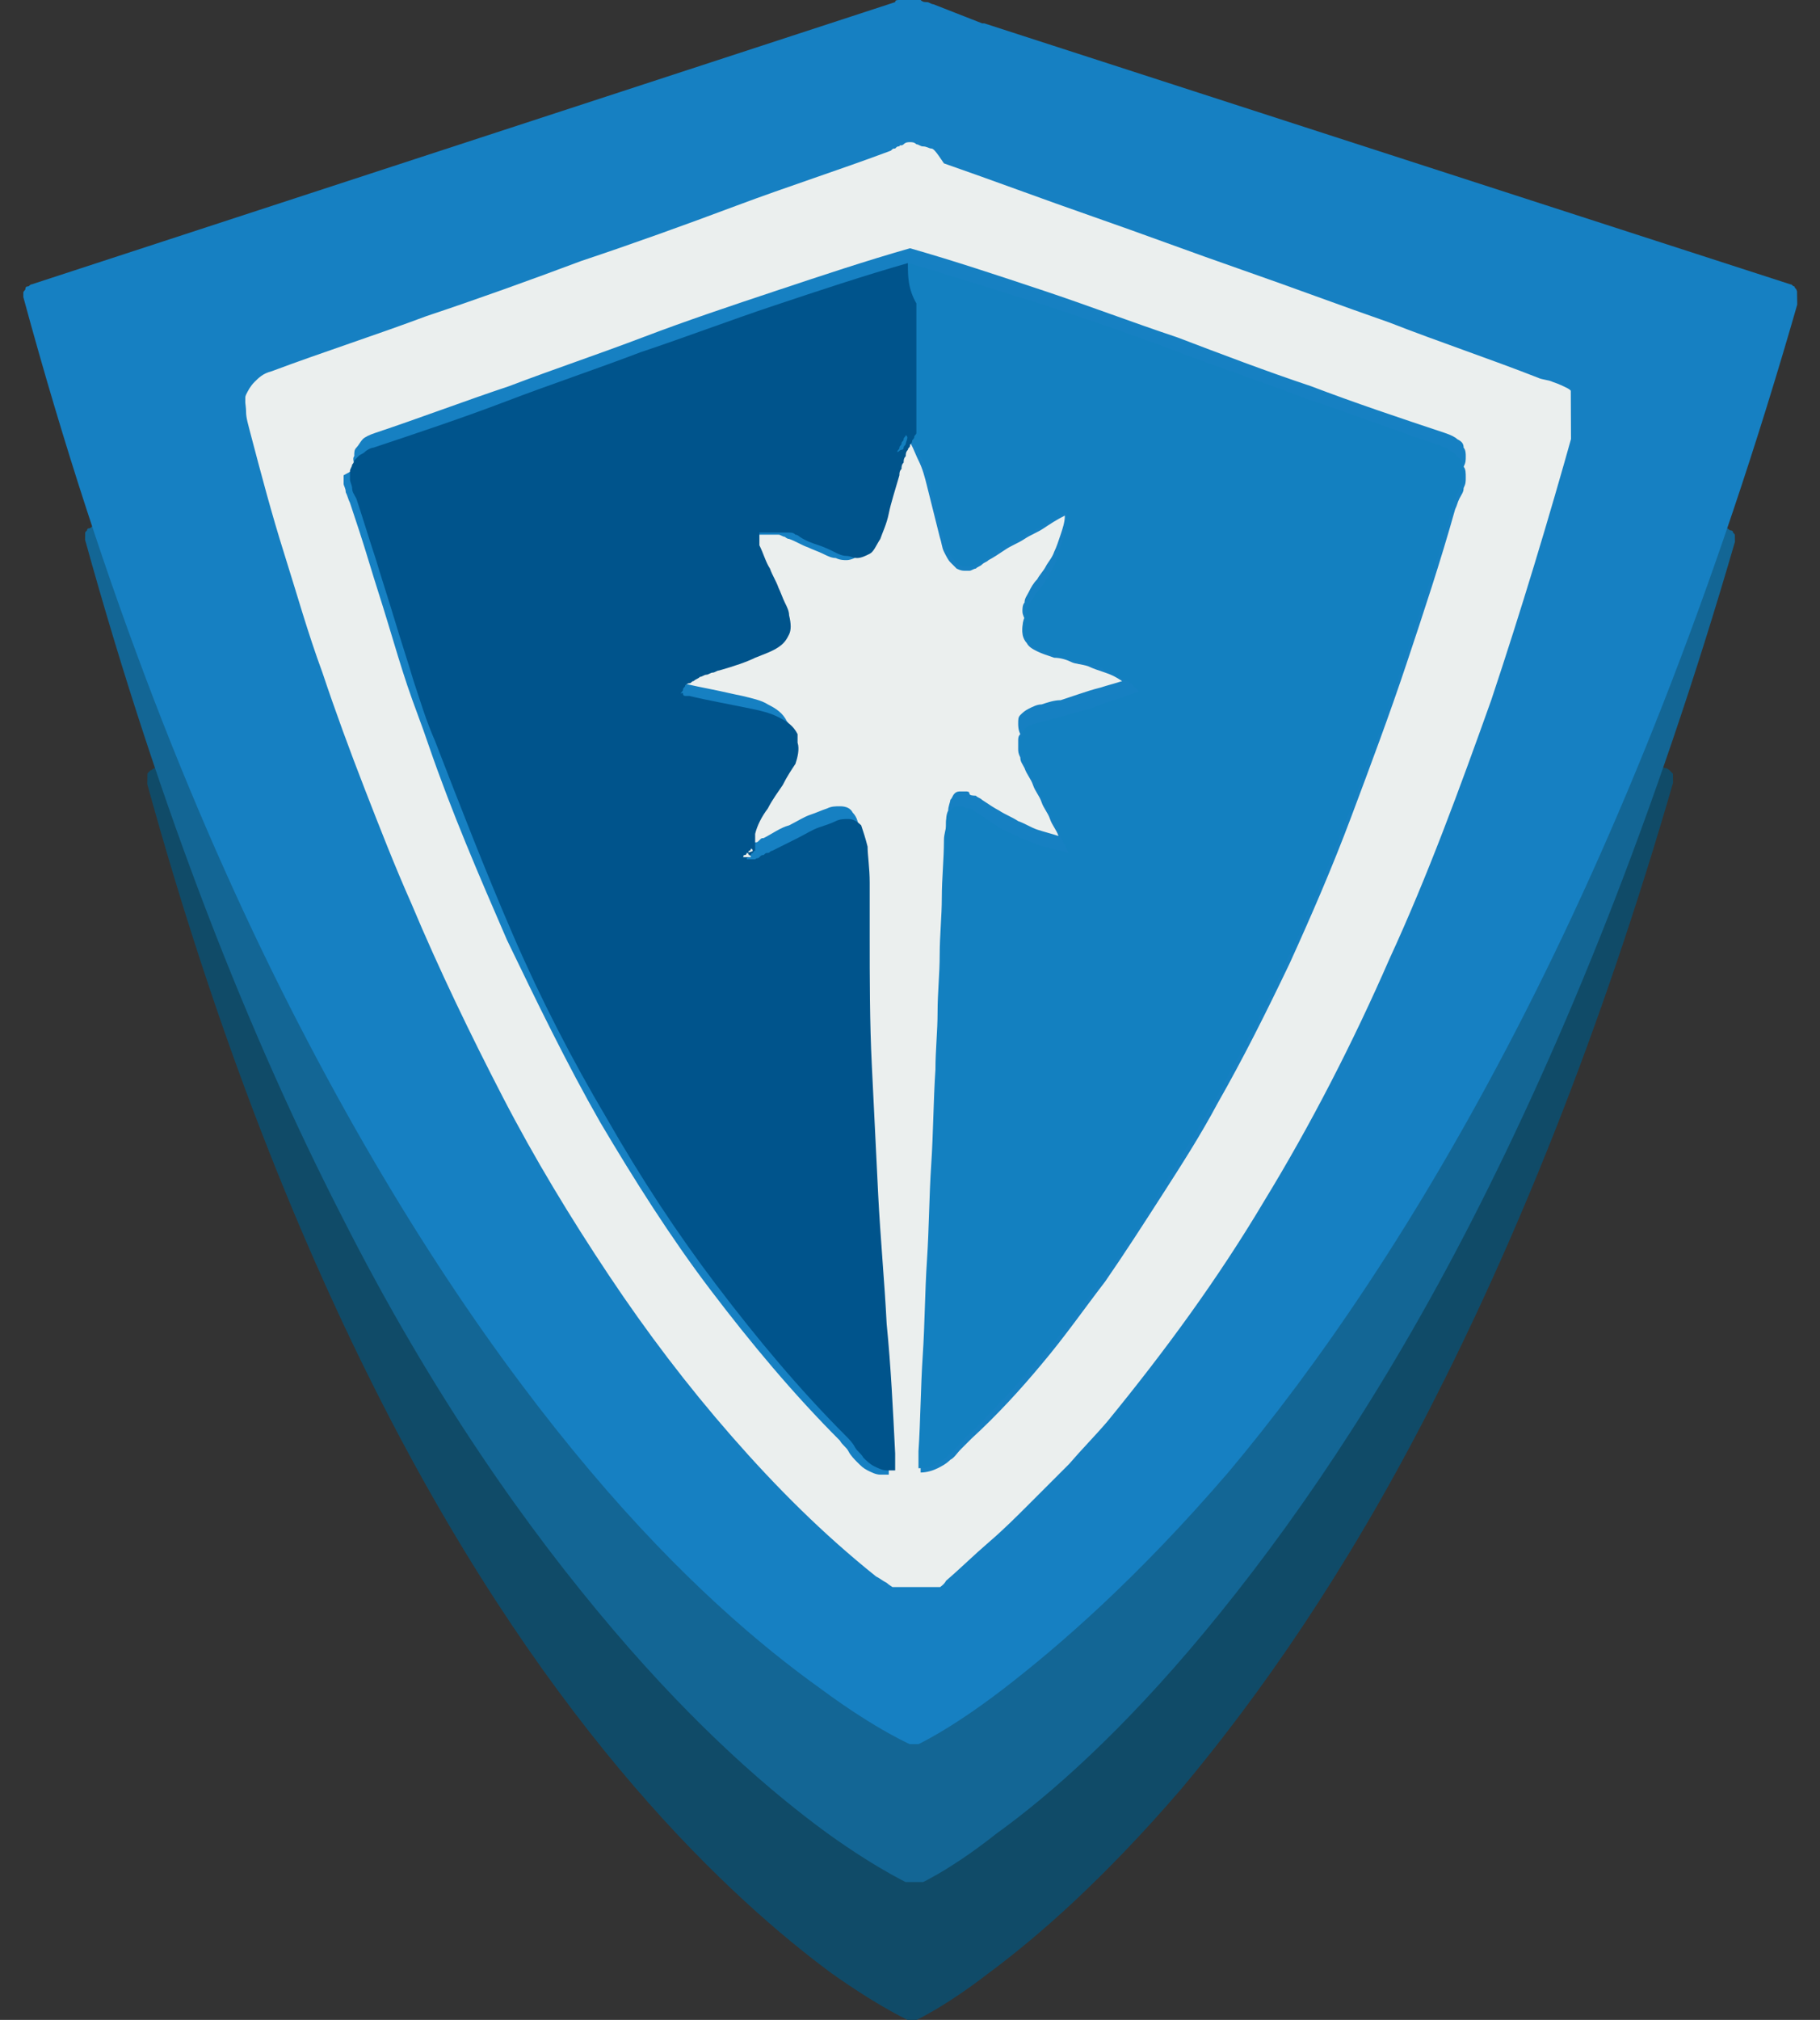 <?xml version="1.0" encoding="utf-8"?>
<!-- Generator: Adobe Illustrator 25.2.0, SVG Export Plug-In . SVG Version: 6.00 Build 0)  -->
<svg version="1.1" id="Layer_1" xmlns="http://www.w3.org/2000/svg" xmlns:xlink="http://www.w3.org/1999/xlink" x="0px" y="0px"
	 viewBox="0 0 85.8 95.2" style="enable-background:new 0 0 85.8 95.2;" xml:space="preserve">
<rect x="0" y="0" width="85.8" height="95.2" fill="#333333" stroke="none"/>
<style type="text/css">
	.st0{enable-background:new    ;}
	.st1{clip-path:url(#SVGID_2_);}
	.st2{fill:#104B68;}
	.st3{clip-path:url(#SVGID_4_);}
	.st4{fill:#136695;}
	.st5{clip-path:url(#SVGID_6_);}
	.st6{fill:#1680C2;}
	.st7{clip-path:url(#SVGID_8_);}
	.st8{fill:#EBEFEE;}
	.st9{fill:#1380C0;}
	.st10{fill:#00548C;}
</style>
<g>
	<g>
		<g class="st0">
			<g>
				<g class="st0">
					<defs>
						<polygon id="SVGID_1_" class="st0" points="6.2,95.2 7.1,24.7 78.7,24.7 79.7,95.2 						"/>
					</defs>
					<clipPath id="SVGID_2_">
						<use xlink:href="#SVGID_1_"  style="overflow:visible;"/>
					</clipPath>
					<g class="st1">
						<g>
							<g>
								<g>
									<path class="st2" d="M43,24.7c-0.1,0-0.1,0-0.2,0c-0.1,0-0.1,0-0.2,0c-0.1,0-0.1,0-0.2,0c-0.1,0-0.1,0-0.2,0.1L7.3,36.2
										c-0.1,0-0.1,0.1-0.2,0.1c0,0-0.1,0.1-0.1,0.1c0,0-0.1,0.1-0.1,0.2c0,0.1,0,0.1,0,0.2c3.3,12,7.2,21.7,11.2,29.5
										c4,7.8,8.1,13.6,11.8,17.9c3.7,4.3,7,7.1,9.3,8.8c2.4,1.7,3.8,2.3,3.8,2.3s1.4-0.6,3.6-2.3c2.3-1.7,5.4-4.4,9.1-8.7
										c3.6-4.3,7.7-10.1,11.7-17.9c4-7.8,8-17.5,11.5-29.6c0-0.1,0-0.1,0-0.2c0-0.1,0-0.1-0.1-0.2c0,0-0.1-0.1-0.1-0.1
										s-0.1-0.1-0.2-0.1L45.9,25.6l-0.1,0l-1.9-0.7c-0.1,0-0.1-0.1-0.2-0.1c-0.1,0-0.2,0-0.2-0.1c-0.1,0-0.2,0-0.2,0
										C43.1,24.7,43,24.7,43,24.7"/>
								</g>
							</g>
						</g>
					</g>
				</g>
			</g>
		</g>
		<g class="st0">
			<g>
				<g class="st0">
					<defs>
						<polygon id="SVGID_3_" class="st0" points="3.1,88.7 4.2,12.3 81.6,12.3 82.7,88.7 						"/>
					</defs>
					<clipPath id="SVGID_4_">
						<use xlink:href="#SVGID_3_"  style="overflow:visible;"/>
					</clipPath>
					<g class="st3">
						<g>
							<g>
								<g>
									<path class="st4" d="M43,12.3c-0.1,0-0.1,0-0.2,0c-0.1,0-0.1,0-0.2,0c-0.1,0-0.1,0-0.2,0c-0.1,0-0.1,0-0.2,0.1L4.4,24.8
										c-0.1,0-0.1,0.1-0.2,0.1c-0.1,0-0.1,0.1-0.1,0.1C4,25.1,4,25.1,4,25.2c0,0.1,0,0.1,0,0.2c3.6,13,7.8,23.5,12.1,31.9
										c4.3,8.5,8.8,14.8,12.8,19.5c4,4.7,7.5,7.7,10.1,9.6c2.5,1.8,4.1,2.5,4.1,2.5s1.5-0.6,3.9-2.5c2.5-1.8,5.9-4.8,9.8-9.5
										c3.9-4.7,8.3-11,12.6-19.4c4.3-8.4,8.6-18.9,12.4-32c0-0.1,0-0.1,0-0.2c0-0.1,0-0.1-0.1-0.2c0-0.1-0.1-0.1-0.1-0.1
										c-0.1,0-0.1-0.1-0.2-0.1L46.1,13.3l-0.1,0l-2-0.8c-0.1,0-0.2-0.1-0.2-0.1c-0.1,0-0.2,0-0.2-0.1s-0.2,0-0.3,0
										C43.1,12.3,43,12.3,43,12.3"/>
								</g>
							</g>
						</g>
					</g>
				</g>
			</g>
		</g>
		<g class="st0">
			<g>
				<g class="st0">
					<defs>
						<polygon id="SVGID_5_" class="st0" points="0,82.2 1.3,0 84.5,0 85.8,82.2 						"/>
					</defs>
					<clipPath id="SVGID_6_">
						<use xlink:href="#SVGID_5_"  style="overflow:visible;"/>
					</clipPath>
					<g class="st5">
						<g>
							<g>
								<g>
									<path class="st6" d="M43,0c-0.1,0-0.2,0-0.2,0c-0.1,0-0.2,0-0.2,0c-0.1,0-0.2,0-0.2,0c-0.1,0-0.2,0-0.2,0.1L1.5,13.4
										c-0.1,0-0.1,0.1-0.2,0.1c-0.1,0-0.1,0.1-0.1,0.1c0,0.1-0.1,0.1-0.1,0.2c0,0.1,0,0.1,0,0.2c3.8,14,8.3,25.2,13,34.3
										c4.7,9.1,9.4,15.9,13.7,21c4.3,5.1,8.1,8.3,10.9,10.3c2.7,2,4.4,2.7,4.4,2.7s1.6-0.7,4.2-2.7c2.6-2,6.3-5.2,10.6-10.2
										c4.2-5,8.9-11.8,13.6-20.9c4.7-9.1,9.3-20.4,13.3-34.4c0-0.1,0-0.1,0-0.2c0-0.1,0-0.1-0.1-0.2c0-0.1-0.1-0.1-0.1-0.2
										c-0.1,0-0.1-0.1-0.2-0.1l-38-12.3l-0.1,0L44,0.2c-0.1,0-0.2-0.1-0.3-0.1c-0.1,0-0.2,0-0.3-0.1c-0.1,0-0.2,0-0.3,0
										C43.2,0,43.1,0,43,0"/>
								</g>
							</g>
						</g>
					</g>
				</g>
			</g>
		</g>
	</g>
	<g>
		<g>
			<g class="st0">
				<defs>
					<polygon id="SVGID_7_" class="st0" points="11.4,74.8 11.6,6.7 74,6.7 74.3,74.8 					"/>
				</defs>
				<clipPath id="SVGID_8_">
					<use xlink:href="#SVGID_7_"  style="overflow:visible;"/>
				</clipPath>
				<g class="st7">
					<g>
						<g>
							<g>
								<path class="st8" d="M16.7,22c0-0.2-0.1-0.4,0-0.5c0-0.2,0-0.3,0.1-0.4c0.1-0.1,0.2-0.3,0.3-0.4c0.1-0.1,0.3-0.2,0.6-0.3
									c2.1-0.7,4.2-1.5,6.3-2.2c2.1-0.8,4.2-1.5,6.3-2.3c2.1-0.8,4.2-1.5,6.3-2.2c2.1-0.7,4.2-1.4,6.3-2c2.1,0.6,4.2,1.3,6.3,2
									c2.1,0.7,4.2,1.5,6.3,2.2c2.1,0.8,4.2,1.6,6.3,2.3c2.1,0.8,4.2,1.5,6.3,2.2c0.3,0.1,0.5,0.2,0.6,0.3
									c0.2,0.1,0.3,0.2,0.3,0.4c0.1,0.1,0.1,0.3,0.1,0.4c0,0.2,0,0.3-0.1,0.5c0.1,0.1,0.1,0.3,0.1,0.5c0,0.2,0,0.3-0.1,0.5
									c0,0.2-0.1,0.3-0.2,0.5c-0.1,0.2-0.1,0.3-0.2,0.5c-0.7,2.5-1.5,4.9-2.3,7.3c-0.8,2.4-1.7,4.8-2.6,7.2
									c-0.9,2.4-1.9,4.7-2.9,6.9c-1.1,2.3-2.2,4.5-3.4,6.6c-0.8,1.5-1.7,2.9-2.6,4.3c-0.9,1.4-1.8,2.8-2.7,4.1
									c-1,1.3-1.9,2.6-3,3.9c-1,1.2-2.1,2.4-3.3,3.5c-0.2,0.2-0.3,0.3-0.5,0.5c-0.2,0.2-0.3,0.4-0.5,0.5c-0.2,0.2-0.4,0.3-0.6,0.4
									c-0.2,0.1-0.5,0.2-0.8,0.2c0,0,0,0,0,0c0,0,0,0,0,0c0,0,0,0,0,0s0,0,0,0c0-0.1,0-0.1,0-0.2c0-0.1,0-0.1,0-0.2s0-0.1,0-0.2
									c0-0.1,0-0.1,0-0.2c0,0,0,0,0,0c0,0,0,0,0,0c0,0,0,0,0,0c0,0,0,0,0,0c0.1-1.6,0.1-3.2,0.2-4.8c0.1-1.6,0.1-3.2,0.2-4.7
									c0.1-1.6,0.1-3.1,0.2-4.7c0.1-1.6,0.1-3.1,0.2-4.7c0-0.9,0.1-1.8,0.1-2.7c0-0.9,0.1-1.8,0.1-2.7c0-0.9,0.1-1.8,0.1-2.7
									c0-0.9,0.1-1.8,0.1-2.7c0-0.3,0-0.5,0.1-0.7c0-0.2,0.1-0.4,0.1-0.5c0.1-0.1,0.1-0.2,0.2-0.3c0.1-0.1,0.2-0.1,0.3-0.1
									c0.1,0,0.1,0,0.2,0c0.1,0,0.2,0,0.2,0.1s0.2,0.1,0.3,0.1c0.1,0.1,0.2,0.1,0.3,0.2c0.3,0.2,0.6,0.4,0.8,0.5
									c0.3,0.2,0.6,0.3,0.9,0.5c0.3,0.1,0.6,0.3,0.9,0.4c0.3,0.1,0.7,0.2,1,0.3c-0.1-0.3-0.3-0.5-0.4-0.8
									c-0.1-0.3-0.3-0.5-0.4-0.8c-0.1-0.3-0.3-0.5-0.4-0.8c-0.1-0.3-0.3-0.5-0.4-0.8c-0.1-0.2-0.2-0.3-0.2-0.5
									c-0.1-0.2-0.1-0.3-0.1-0.4c0-0.1,0-0.3,0-0.4c0-0.1,0-0.2,0.1-0.3c-0.1-0.2-0.1-0.4-0.1-0.5c0-0.2,0-0.3,0.1-0.4
									c0.1-0.1,0.2-0.2,0.4-0.3c0.2-0.1,0.4-0.2,0.6-0.2c0.3-0.1,0.6-0.2,0.9-0.2c0.3-0.1,0.6-0.2,0.9-0.3c0.3-0.1,0.6-0.2,1-0.3
									c0.3-0.1,0.7-0.2,1-0.3c-0.3-0.2-0.5-0.3-0.8-0.4c-0.3-0.1-0.6-0.2-0.8-0.3c-0.3-0.1-0.6-0.1-0.8-0.2
									C50.3,31.1,50,31,49.7,31c-0.3-0.1-0.6-0.2-0.8-0.3c-0.2-0.1-0.4-0.2-0.5-0.4c-0.1-0.1-0.2-0.3-0.2-0.5c0-0.2,0-0.4,0.1-0.6
									c0-0.1-0.1-0.2-0.1-0.4c0-0.1,0-0.3,0.1-0.4c0-0.2,0.1-0.3,0.2-0.5c0.1-0.2,0.2-0.4,0.4-0.6c0.1-0.2,0.3-0.4,0.4-0.6
									c0.1-0.2,0.3-0.4,0.4-0.7c0.1-0.2,0.2-0.5,0.3-0.8c0.1-0.3,0.2-0.6,0.2-0.9c-0.4,0.2-0.7,0.4-1,0.6
									c-0.3,0.2-0.6,0.3-0.9,0.5c-0.3,0.2-0.6,0.3-0.9,0.5c-0.3,0.2-0.6,0.4-0.8,0.5c-0.1,0.1-0.2,0.1-0.3,0.2
									c-0.1,0.1-0.2,0.1-0.3,0.2c-0.1,0-0.2,0.1-0.3,0.1c-0.1,0-0.2,0-0.2,0c-0.1,0-0.2,0-0.4-0.1c-0.1-0.1-0.2-0.2-0.3-0.3
									c-0.1-0.1-0.2-0.3-0.3-0.5c-0.1-0.2-0.1-0.4-0.2-0.7c-0.1-0.4-0.2-0.8-0.3-1.2c-0.1-0.4-0.2-0.8-0.3-1.2
									c-0.1-0.4-0.2-0.8-0.4-1.2c-0.2-0.4-0.3-0.8-0.6-1.1c0,0,0-0.1,0-0.1c0,0,0-0.1,0-0.1c0,0,0-0.1,0-0.1s0-0.1,0-0.1
									c0,0,0,0.1,0,0.1s0,0.1,0,0.1c0,0,0,0.1,0,0.1c0,0,0,0.1,0,0.1l0,0c0,0.1,0,0.2,0,0.3c0,0.1,0,0.1-0.1,0.2
									c0,0.1-0.1,0.1-0.1,0.1c-0.1,0-0.1,0.1-0.2,0.1c0,0.1,0,0.2-0.1,0.3c0,0.1,0,0.2-0.1,0.3c0,0.1,0,0.2-0.1,0.3
									c0,0.1,0,0.2-0.1,0.3c-0.2,0.7-0.3,1.3-0.5,1.8c-0.1,0.5-0.3,0.9-0.4,1.2c-0.1,0.3-0.3,0.5-0.5,0.7
									c-0.2,0.1-0.4,0.2-0.6,0.2c-0.1,0-0.3,0-0.5-0.1c-0.2,0-0.4-0.1-0.6-0.2c-0.2-0.1-0.5-0.2-0.7-0.3c-0.3-0.1-0.6-0.3-0.9-0.4
									c-0.1,0-0.2-0.1-0.2-0.1c-0.1,0-0.2-0.1-0.3-0.1c-0.1,0-0.2,0-0.3,0c-0.1,0-0.2,0-0.3,0c0,0,0,0,0,0c0,0,0,0,0,0
									c0,0,0,0,0,0c0,0,0,0,0,0c-0.1,0-0.1,0-0.2,0c-0.1,0-0.1,0-0.2,0c-0.1,0-0.1,0-0.2,0c-0.1,0-0.1,0-0.2,0
									c0.3,0.5,0.5,1,0.7,1.4c0.2,0.4,0.4,0.8,0.5,1.1c0.1,0.3,0.2,0.6,0.2,0.8c0,0.2,0,0.4,0,0.6c0.1,0.3,0.1,0.6,0,0.9
									c-0.1,0.2-0.3,0.4-0.5,0.6c-0.3,0.2-0.6,0.3-1.1,0.5c-0.5,0.2-1.1,0.4-1.7,0.6c-0.1,0-0.2,0.1-0.3,0.1
									c-0.1,0-0.2,0.1-0.3,0.1c-0.1,0-0.2,0.1-0.3,0.1c-0.1,0-0.2,0.1-0.3,0.2c0.4,0.1,0.9,0.2,1.4,0.3c0.5,0.1,0.9,0.2,1.4,0.3
									c0.4,0.1,0.9,0.2,1.2,0.4c0.4,0.2,0.7,0.4,0.9,0.8c0.1,0.1,0.1,0.2,0.1,0.3c0,0.1,0.1,0.2,0.1,0.3c0,0.1,0,0.2,0,0.3
									c0,0.1,0,0.2-0.1,0.3c0.1,0.3,0.1,0.7-0.1,1c-0.1,0.3-0.3,0.7-0.6,1c-0.2,0.4-0.5,0.7-0.7,1.1c-0.2,0.4-0.4,0.8-0.6,1.2
									c0,0,0,0,0,0.1c0,0,0,0,0,0.1c0,0,0,0,0,0.1c0,0,0,0,0,0.1c0.1,0,0.1,0,0.2-0.1c0.1,0,0.1,0,0.2-0.1c0.1,0,0.1,0,0.2-0.1
									s0.1-0.1,0.2-0.1c0.4-0.2,0.8-0.5,1.2-0.6c0.4-0.2,0.7-0.4,1-0.5c0.3-0.1,0.5-0.2,0.8-0.3c0.2-0.1,0.4-0.1,0.6-0.1
									c0.3,0,0.5,0.1,0.6,0.3c0.2,0.2,0.3,0.5,0.3,1c0.1,0.4,0.1,1,0.1,1.7c0,0.7,0,1.5,0,2.5c0,2.1,0.1,4.2,0.2,6.3
									c0.1,2.1,0.2,4.2,0.3,6.3c0.1,2.1,0.3,4.2,0.4,6.3c0.1,2.1,0.3,4.2,0.4,6.3c0,0,0,0,0,0c0,0,0,0,0,0c0,0,0,0,0,0
									c0,0,0,0,0,0c0,0.1,0,0.1,0,0.2c0,0.1,0,0.1,0,0.2c0,0.1,0,0.1,0,0.2s0,0.1,0,0.2c0,0-0.1,0-0.1,0c0,0-0.1,0-0.1,0
									c0,0-0.1,0-0.1,0c0,0-0.1,0-0.1,0c-0.2,0-0.4-0.1-0.6-0.2c-0.2-0.1-0.3-0.2-0.5-0.4c-0.1-0.1-0.3-0.3-0.4-0.5
									c-0.1-0.2-0.3-0.3-0.4-0.5c-2.2-2.2-4.2-4.6-6.1-7.1c-1.9-2.5-3.6-5.2-5.2-7.9c-1.6-2.8-3-5.7-4.4-8.6c-1.3-3-2.6-6-3.7-9.2
									c-0.3-0.9-0.7-1.9-1-2.8c-0.3-0.9-0.6-1.9-0.9-2.9c-0.3-1-0.6-1.9-0.9-2.9c-0.3-1-0.6-1.9-0.9-2.8c-0.1-0.2-0.1-0.3-0.2-0.5
									c0-0.2-0.1-0.3-0.1-0.4c0-0.1,0-0.3,0-0.4C16.6,22.2,16.7,22.1,16.7,22 M42.9,6.7c-0.1,0-0.2,0-0.3,0.1s-0.2,0-0.2,0.1
									c-0.1,0-0.1,0-0.2,0.1c-0.1,0-0.1,0-0.2,0.1c-2.4,0.9-4.9,1.7-7.3,2.6c-2.4,0.9-4.9,1.8-7.3,2.6c-2.4,0.9-4.9,1.8-7.3,2.6
									c-2.4,0.9-4.9,1.7-7.3,2.6c-0.4,0.1-0.6,0.3-0.8,0.5c-0.2,0.2-0.3,0.4-0.4,0.6c-0.1,0.2,0,0.5,0,0.8c0,0.3,0.1,0.6,0.2,1
									c0.5,1.9,1,3.8,1.6,5.7c0.6,1.9,1.1,3.7,1.8,5.6c0.6,1.8,1.3,3.7,2,5.5c0.7,1.8,1.4,3.6,2.2,5.4c1.3,3.1,2.8,6.2,4.3,9.1
									c1.5,2.9,3.2,5.7,5,8.4c1.8,2.7,3.7,5.2,5.8,7.6c2.1,2.4,4.3,4.6,6.8,6.6c0.2,0.1,0.3,0.2,0.5,0.3c0.1,0.1,0.3,0.2,0.4,0.3
									s0.3,0.1,0.4,0.2c0.1,0,0.3,0.1,0.4,0.1c0.1,0,0.2,0,0.4,0c0.1,0,0.2-0.1,0.4-0.1c0.1-0.1,0.3-0.1,0.4-0.2
									c0.1-0.1,0.3-0.2,0.4-0.4c0.7-0.6,1.3-1.2,2-1.8c0.7-0.6,1.3-1.2,1.9-1.8c0.6-0.6,1.3-1.3,1.9-1.9c0.6-0.7,1.2-1.3,1.8-2
									c2.7-3.3,5.2-6.7,7.4-10.4c2.2-3.6,4.2-7.5,5.9-11.4c1.8-3.9,3.3-8,4.8-12.2c1.4-4.2,2.7-8.5,3.9-12.8
									c0.2-0.6,0.2-1,0.1-1.3c-0.1-0.3-0.2-0.5-0.4-0.6c-0.2-0.1-0.4-0.2-0.7-0.3c-0.2-0.1-0.5-0.1-0.7-0.2
									c-2.3-0.9-4.7-1.7-7-2.6c-2.3-0.8-4.7-1.7-7-2.5c-2.3-0.8-4.7-1.7-7-2.5c-2.3-0.8-4.7-1.7-7-2.5C44.1,7.1,44,7,43.9,7
									c-0.1,0-0.2-0.1-0.4-0.1c-0.1,0-0.2-0.1-0.3-0.1C43.1,6.7,43,6.7,42.9,6.7"/>
								<path class="st9" d="M42.8,12.4c0,0.6,0,1.3,0,1.9c0,0.6,0,1.3,0,1.9c0,0.6,0,1.3,0,1.9c0,0.6,0,1.3,0,1.9c0,0,0,0.1,0,0.1
									s0,0.1,0,0.1c0,0,0,0.1,0,0.1c0,0,0,0.1,0,0.1c0.2,0.3,0.4,0.7,0.6,1.1c0.2,0.4,0.3,0.8,0.4,1.2c0.1,0.4,0.2,0.8,0.3,1.2
									c0.1,0.4,0.2,0.8,0.3,1.2c0.1,0.3,0.1,0.5,0.2,0.7c0.1,0.2,0.2,0.4,0.3,0.5c0.1,0.1,0.2,0.2,0.3,0.3
									c0.1,0.1,0.2,0.1,0.4,0.1c0.1,0,0.2,0,0.2,0c0.1,0,0.2-0.1,0.3-0.1c0.1,0,0.2-0.1,0.3-0.2c0.1-0.1,0.2-0.1,0.3-0.2
									c0.3-0.2,0.5-0.4,0.8-0.5c0.3-0.2,0.6-0.3,0.9-0.5c0.3-0.2,0.6-0.3,0.9-0.5c0.3-0.2,0.7-0.4,1-0.6c0,0,0,0,0,0c0,0,0,0,0,0
									s0,0,0,0s0,0,0,0c0,0.5-0.1,0.9-0.2,1.3c-0.1,0.4-0.2,0.7-0.3,1c-0.1,0.3-0.3,0.6-0.4,0.8c-0.2,0.3-0.3,0.5-0.5,0.7
									c-0.1,0.1-0.1,0.2-0.2,0.3c-0.1,0.1-0.1,0.2-0.2,0.3c0,0.1-0.1,0.2-0.1,0.3c0,0.1-0.1,0.2-0.1,0.3c-0.1,0.2-0.1,0.5-0.1,0.6
									c0,0.2,0.1,0.3,0.2,0.5c0.1,0.1,0.3,0.3,0.5,0.4c0.2,0.1,0.5,0.2,0.8,0.3c0.3,0.1,0.5,0.1,0.8,0.2c0.3,0.1,0.6,0.1,0.8,0.2
									c0.3,0.1,0.6,0.1,0.8,0.3c0.3,0.1,0.6,0.3,0.8,0.4c0.1,0,0.1,0.1,0.2,0.1c0.1,0,0.1,0.1,0.2,0.1c0.1,0.1,0.1,0.1,0.2,0.2
									c0.1,0.1,0.1,0.1,0.2,0.2c-0.4,0.1-0.8,0.3-1.2,0.4c-0.4,0.1-0.8,0.3-1.1,0.4c-0.4,0.1-0.7,0.2-1.1,0.3
									c-0.4,0.1-0.7,0.2-1.1,0.3c-0.1,0-0.3,0.1-0.4,0.1s-0.2,0.1-0.3,0.1c-0.1,0.1-0.2,0.1-0.2,0.2c-0.1,0.1-0.1,0.1-0.1,0.2
									c0,0.1-0.1,0.2-0.1,0.3c0,0.1,0,0.2,0,0.4c0,0.1,0.1,0.3,0.1,0.4c0.1,0.2,0.1,0.3,0.2,0.5c0.1,0.3,0.3,0.5,0.4,0.8
									c0.1,0.3,0.3,0.5,0.4,0.8c0.1,0.3,0.3,0.5,0.4,0.8c0.1,0.3,0.3,0.5,0.4,0.8c0,0.1,0.1,0.2,0.1,0.2c0,0.1,0.1,0.2,0.1,0.2
									c0,0.1,0.1,0.2,0.1,0.2c0,0.1,0.1,0.2,0.1,0.2c-0.4-0.1-0.8-0.2-1.2-0.3c-0.4-0.1-0.7-0.3-1.1-0.4c-0.3-0.2-0.7-0.3-1-0.5
									c-0.3-0.2-0.6-0.4-0.9-0.6c-0.1-0.1-0.2-0.1-0.3-0.2c-0.1-0.1-0.2-0.1-0.3-0.1c-0.1,0-0.2-0.1-0.2-0.1s-0.1,0-0.2,0
									c-0.1,0-0.2,0-0.3,0.1c-0.1,0.1-0.2,0.2-0.2,0.3c-0.1,0.1-0.1,0.3-0.1,0.5c0,0.2-0.1,0.4-0.1,0.7c0,0.9-0.1,1.8-0.1,2.7
									c0,0.9-0.1,1.8-0.1,2.7c0,0.9-0.1,1.8-0.1,2.7c0,0.9-0.1,1.8-0.1,2.7c-0.1,1.5-0.1,3-0.2,4.5c-0.1,1.5-0.1,3-0.2,4.5
									c-0.1,1.5-0.1,3-0.2,4.5c-0.1,1.5-0.1,3-0.2,4.5c0,0.1,0,0.1,0,0.2c0,0.1,0,0.1,0,0.2s0,0.1,0,0.2c0,0.1,0,0.1,0,0.2
									c0,0,0,0,0,0s0,0,0,0c0,0,0,0,0,0c0,0,0,0,0,0c0.3,0,0.6-0.1,0.8-0.2c0.2-0.1,0.4-0.2,0.6-0.4c0.2-0.2,0.3-0.3,0.5-0.5
									c0.2-0.2,0.3-0.4,0.5-0.5c1.1-1.1,2.2-2.3,3.3-3.5c1-1.2,2-2.5,3-3.9c1-1.3,1.9-2.7,2.7-4.1c0.9-1.4,1.7-2.8,2.6-4.3
									c1.2-2.2,2.4-4.4,3.4-6.6c1.1-2.3,2-4.6,2.9-6.9c0.9-2.3,1.8-4.7,2.6-7.2c0.8-2.4,1.6-4.8,2.3-7.3c0-0.2,0.1-0.3,0.2-0.5
									c0.1-0.2,0.1-0.3,0.2-0.5c0-0.2,0.1-0.3,0.1-0.5c0-0.2,0-0.3-0.1-0.5c0-0.1-0.1-0.2-0.1-0.2s-0.1-0.1-0.2-0.2
									s-0.2-0.1-0.3-0.2c-0.1-0.1-0.2-0.1-0.4-0.2c-2.1-0.7-4.2-1.5-6.3-2.2c-2.1-0.8-4.2-1.5-6.3-2.3c-2.1-0.8-4.2-1.5-6.3-2.2
									C47,13.7,44.9,13,42.8,12.4"/>
								<path class="st10" d="M42.8,12.4c-2.1,0.6-4.2,1.3-6.3,2c-2.1,0.7-4.2,1.5-6.3,2.2c-2.1,0.8-4.2,1.5-6.3,2.3
									c-2.1,0.8-4.2,1.5-6.3,2.2c-0.1,0-0.3,0.1-0.4,0.2c-0.1,0.1-0.2,0.1-0.3,0.2c-0.1,0.1-0.1,0.1-0.2,0.2
									c0,0.1-0.1,0.2-0.1,0.2c0,0.1-0.1,0.2-0.1,0.3c0,0.1,0,0.3,0,0.4c0,0.1,0.1,0.3,0.1,0.4c0,0.2,0.1,0.3,0.2,0.5
									c0.3,0.9,0.6,1.9,0.9,2.8c0.3,1,0.6,1.9,0.9,2.9c0.3,1,0.6,1.9,0.9,2.9c0.3,0.9,0.6,1.9,1,2.8c1.2,3.1,2.4,6.2,3.7,9.2
									c1.3,3,2.8,5.9,4.4,8.6c1.6,2.8,3.3,5.4,5.2,7.9c1.9,2.5,3.9,4.9,6.1,7.1c0.1,0.1,0.3,0.3,0.4,0.5c0.1,0.2,0.3,0.3,0.4,0.5
									c0.1,0.1,0.3,0.3,0.5,0.4c0.2,0.1,0.4,0.2,0.6,0.2c0,0,0.1,0,0.1,0c0,0,0.1,0,0.1,0c0,0,0.1,0,0.1,0c0,0,0.1,0,0.1,0
									c0-0.1,0-0.1,0-0.2s0-0.1,0-0.2c0-0.1,0-0.1,0-0.2c0-0.1,0-0.1,0-0.2c-0.1-2-0.2-4.1-0.4-6.1c-0.1-2-0.3-4.1-0.4-6.1
									c-0.1-2-0.2-4.1-0.3-6.1c-0.1-2-0.1-4.1-0.1-6.1c0-1,0-1.8,0-2.5c0-0.7-0.1-1.3-0.1-1.7c-0.1-0.4-0.2-0.7-0.3-1
									c-0.2-0.2-0.4-0.3-0.6-0.3c-0.2,0-0.4,0-0.6,0.1c-0.2,0.1-0.5,0.2-0.8,0.3c-0.3,0.1-0.6,0.3-1,0.5c-0.4,0.2-0.8,0.4-1.2,0.6
									c-0.1,0-0.1,0.1-0.2,0.1c-0.1,0-0.1,0-0.2,0.1c-0.1,0-0.1,0-0.2,0.1s-0.1,0-0.2,0.1c0,0-0.1,0-0.1,0s-0.1,0-0.1,0
									s-0.1,0-0.1,0c0,0-0.1,0-0.1,0c0,0,0-0.1,0.1-0.1s0-0.1,0.1-0.1c0,0,0-0.1,0.1-0.1c0,0,0-0.1,0.1-0.1c0-0.1,0-0.1,0-0.2
									c0-0.1,0-0.1,0-0.2c0-0.1,0-0.1,0-0.2c0-0.1,0-0.1,0-0.2c0.1-0.4,0.3-0.8,0.6-1.2c0.2-0.4,0.5-0.8,0.7-1.1
									c0.2-0.4,0.4-0.7,0.6-1c0.1-0.3,0.2-0.7,0.1-1c0,0,0-0.1,0-0.1c0,0,0-0.1,0-0.1c0,0,0-0.1,0-0.1c0,0,0-0.1,0-0.1
									c-0.2-0.4-0.5-0.6-0.9-0.8c-0.4-0.2-0.8-0.3-1.3-0.4c-0.5-0.1-1-0.2-1.5-0.3c-0.5-0.1-1-0.2-1.4-0.3c0,0-0.1,0-0.1,0
									s-0.1,0-0.1,0c0,0-0.1,0-0.1-0.1s-0.1,0-0.1,0c0-0.1,0.1-0.1,0.1-0.2c0-0.1,0.1-0.1,0.1-0.2c0,0,0.1-0.1,0.2-0.1
									s0.1-0.1,0.2-0.1c0.1-0.1,0.2-0.1,0.3-0.2c0.1,0,0.2-0.1,0.3-0.1c0.1,0,0.2-0.1,0.3-0.1c0.1,0,0.2-0.1,0.3-0.1
									c0.7-0.2,1.3-0.4,1.7-0.6c0.5-0.2,0.8-0.3,1.1-0.5c0.3-0.2,0.4-0.4,0.5-0.6c0.1-0.2,0.1-0.5,0-0.9c0-0.2-0.1-0.4-0.2-0.6
									c-0.1-0.2-0.2-0.5-0.3-0.7c-0.1-0.3-0.3-0.6-0.4-0.9c-0.2-0.3-0.3-0.7-0.5-1.1c0,0,0-0.1,0-0.1c0,0,0-0.1,0-0.1
									c0-0.1,0-0.1,0-0.2s0-0.1,0-0.2c0,0,0,0,0,0c0,0,0,0,0,0s0,0,0,0c0,0,0,0,0,0c0.1,0,0.1,0,0.2,0c0.1,0,0.1,0,0.2,0
									c0.1,0,0.1,0,0.2,0c0.1,0,0.1,0,0.2,0c0,0,0,0,0,0c0,0,0,0,0,0c0,0,0,0,0,0c0,0,0,0,0,0c0.1,0,0.2,0,0.3,0
									c0.1,0,0.2,0,0.3,0c0.1,0,0.2,0,0.3,0.1c0.1,0,0.2,0.1,0.2,0.1c0.3,0.2,0.6,0.3,0.9,0.4c0.3,0.1,0.5,0.2,0.7,0.3
									c0.2,0.1,0.4,0.2,0.6,0.2c0.2,0,0.3,0.1,0.5,0.1c0.2,0,0.4-0.1,0.6-0.2c0.2-0.1,0.3-0.4,0.5-0.7c0.1-0.3,0.3-0.7,0.4-1.2
									c0.1-0.5,0.3-1.1,0.5-1.8c0-0.1,0-0.2,0.1-0.3c0-0.1,0-0.2,0.1-0.3c0-0.1,0-0.2,0.1-0.3c0-0.1,0-0.2,0.1-0.3
									c0-0.1,0.1-0.1,0.1-0.2c0-0.1,0.1-0.1,0.1-0.2s0.1-0.1,0.1-0.2c0-0.1,0.1-0.1,0.1-0.2l0,0c0,0,0-0.1,0-0.1c0,0,0-0.1,0-0.1
									c0,0,0-0.1,0-0.1s0-0.1,0-0.1c0-0.6,0-1.3,0-1.9c0-0.6,0-1.3,0-1.9c0-0.6,0-1.3,0-1.9C42.8,13.6,42.8,13,42.8,12.4"/>
								<path class="st9" d="M42.7,20.5c0,0.1-0.1,0.1-0.1,0.2c0,0.1-0.1,0.1-0.1,0.2s-0.1,0.1-0.1,0.2c0,0.1-0.1,0.1-0.1,0.2
									c0.1,0,0.1-0.1,0.2-0.1c0.1,0,0.1-0.1,0.1-0.1c0-0.1,0.1-0.1,0.1-0.2C42.8,20.6,42.8,20.6,42.7,20.5"/>
								<path class="st8" d="M35.4,40c0,0,0,0.1-0.1,0.1c0,0,0,0.1-0.1,0.1c0,0,0,0.1-0.1,0.1s0,0.1-0.1,0.1c0,0,0.1,0,0.1,0
									c0,0,0.1,0,0.1,0s0.1,0,0.1,0s0.1,0,0.1,0c0,0,0-0.1-0.1-0.1c0,0,0-0.1-0.1-0.1C35.6,40.1,35.5,40.1,35.4,40
									C35.5,40.1,35.5,40,35.4,40"/>
							</g>
						</g>
					</g>
				</g>
			</g>
		</g>
	</g>
</g>
</svg>
